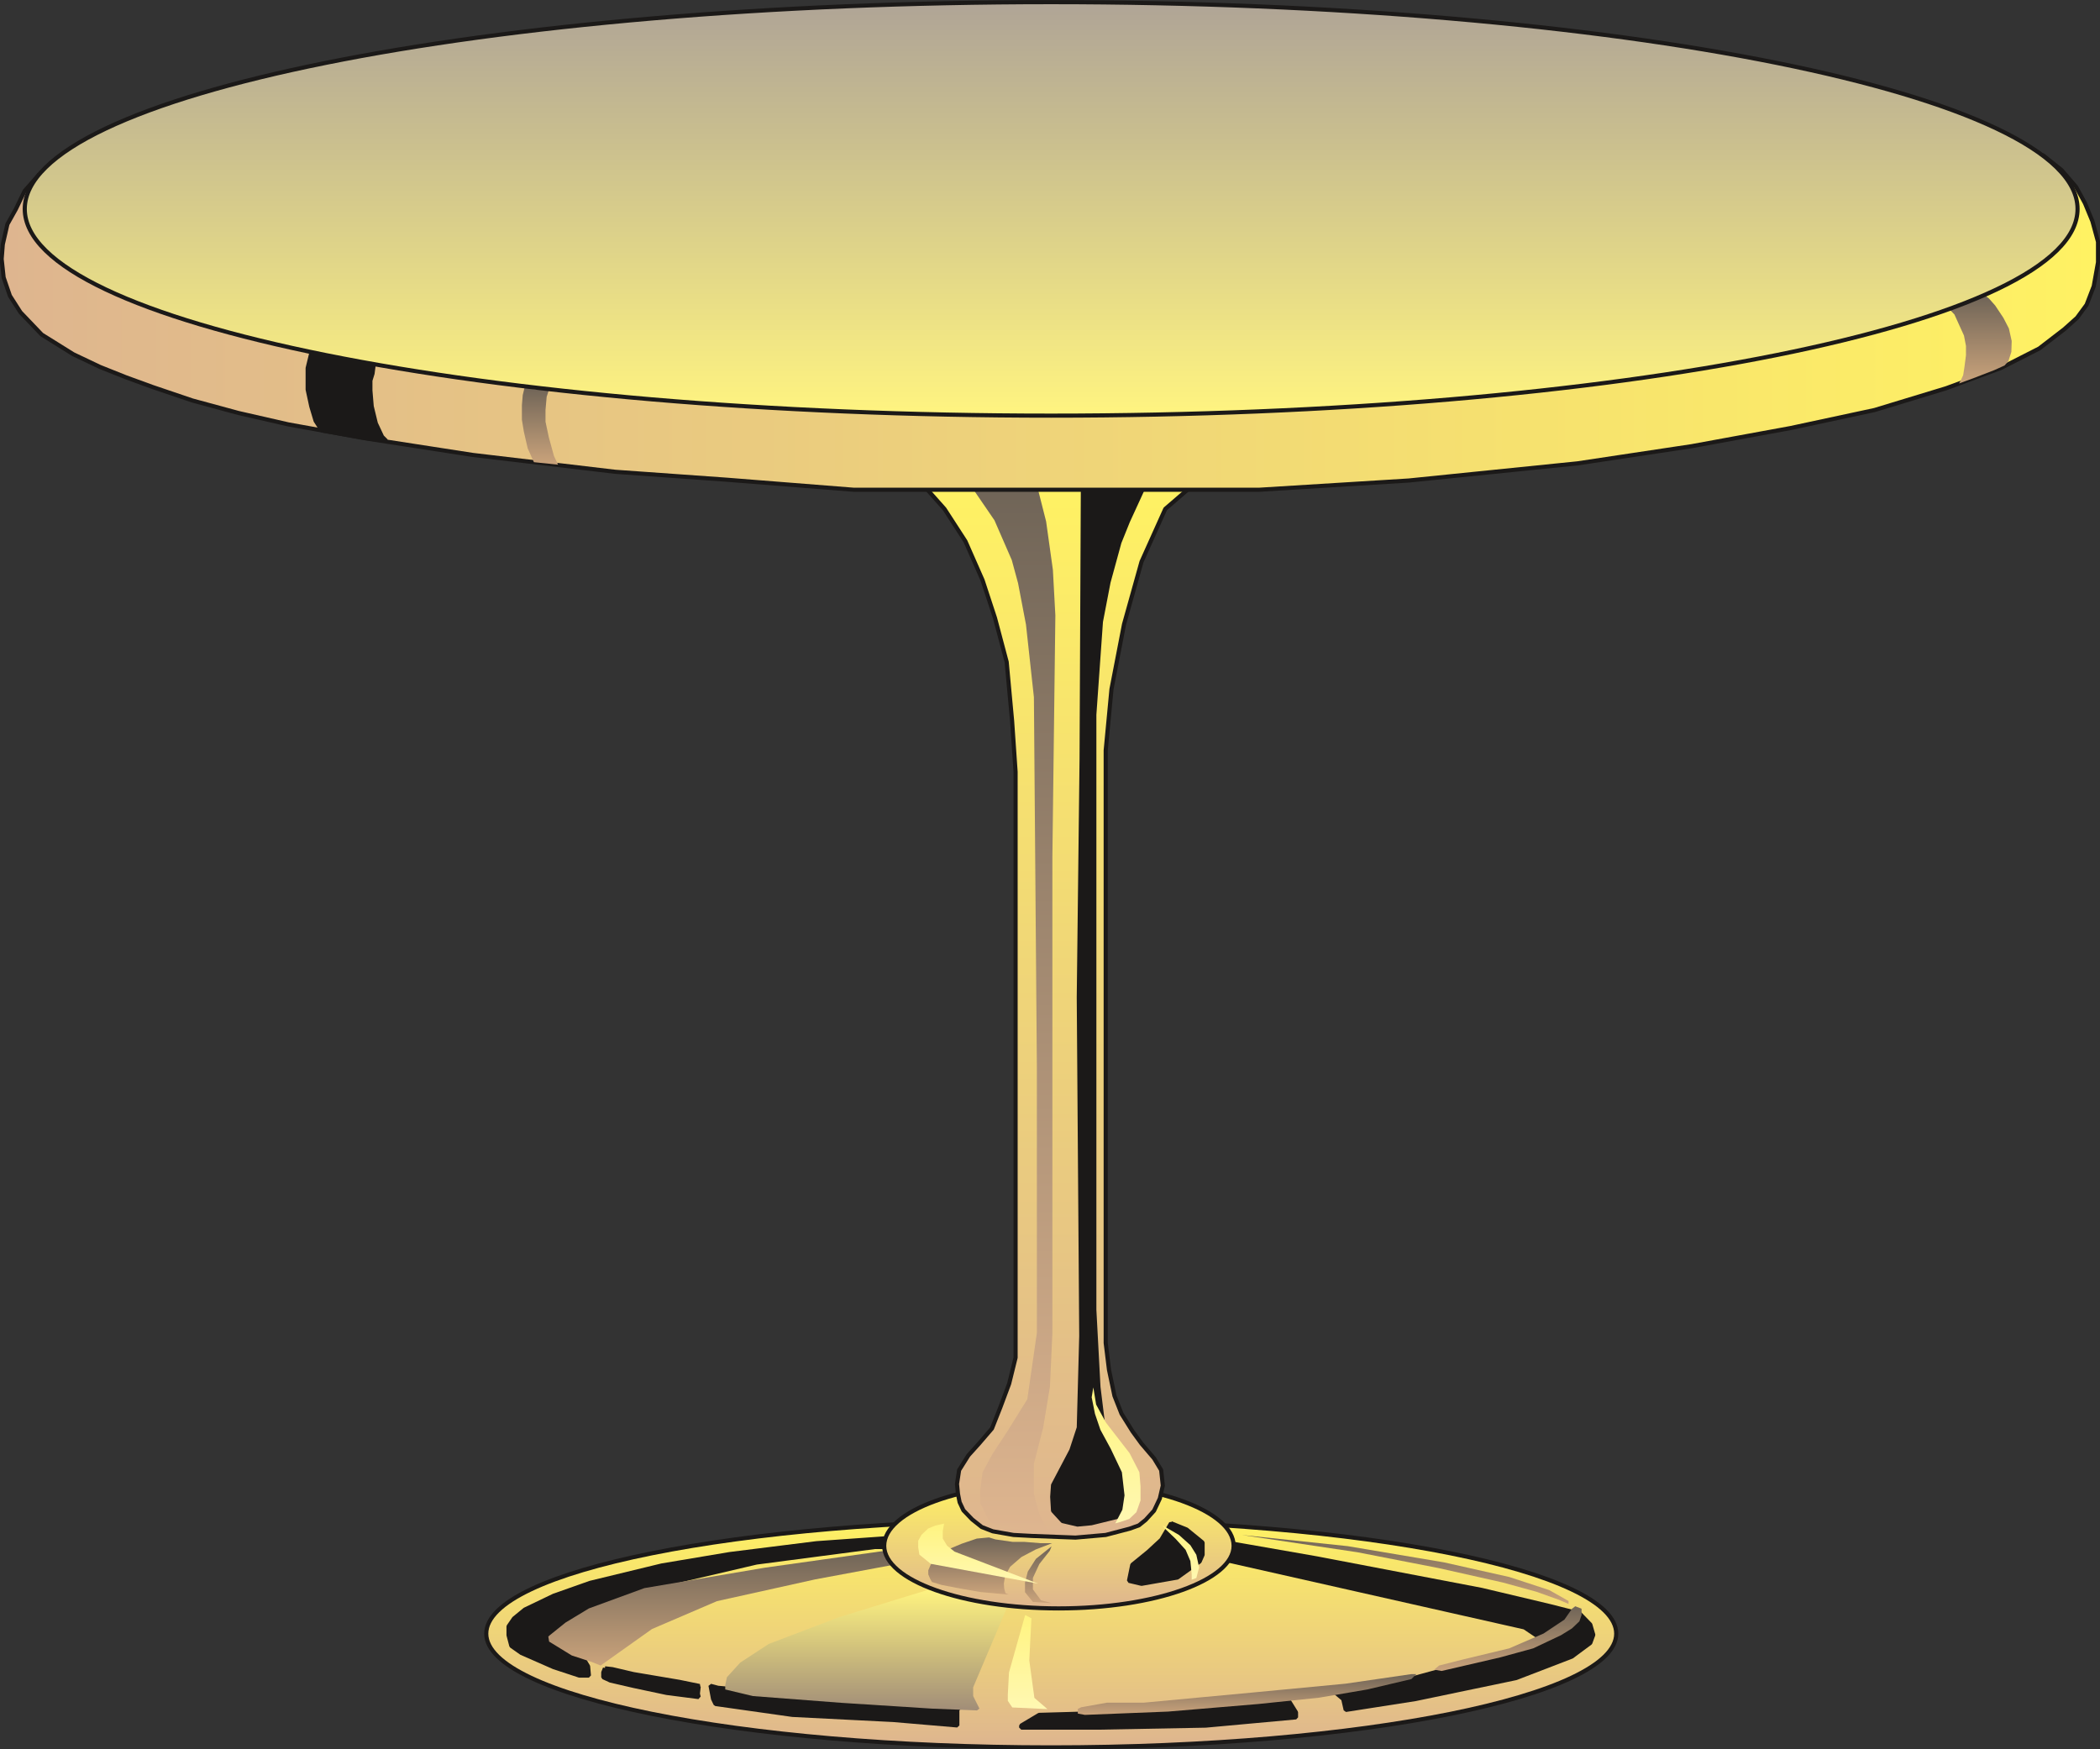 <svg xmlns="http://www.w3.org/2000/svg" version="1.2" width="480.869" height="400.517" viewBox="0 0 12723 10597" preserveAspectRatio="xMidYMid" fill-rule="evenodd" stroke-width="28.222" stroke-linejoin="round" xml:space="preserve"><rect x="0" y="0" width="12723" height="10597" fill="#333333" stroke="none"/><defs class="ClipPathGroup"><clipPath id="a" clipPathUnits="userSpaceOnUse"><path d="M0 0h12723v10597H0z"/></clipPath></defs><g class="SlideGroup"><g class="Slide" clip-path="url(#a)"><g class="Page"><g class="com.sun.star.drawing.ClosedBezierShape"><path class="BoundingBox" fill="none" d="M2933 9195h6873v1405H2933z"/><defs><linearGradient id="b" x1="6369" y1="10586" x2="6369" y2="9208" gradientUnits="userSpaceOnUse"><stop offset="0" style="stop-color:#deb58f"/><stop offset="1" style="stop-color:#fff263"/></linearGradient></defs><path style="fill:url(#b)" d="m9792 9897-4 35-14 35-22 34-30 34-38 33-46 33-116 63-144 60-172 57-418 102-508 84-581 64-643 41-689 14-688-14-642-41-581-64-506-84-419-102-171-57-145-60-115-63-46-33-38-33-30-34-22-34-14-35-4-35 4-35 14-35 22-35 30-34 38-33 46-33 115-63 145-60 171-57 419-102 506-84 581-64 642-40 688-14 689 14 643 40 581 64 508 84 418 102 172 57 144 60 116 63 46 33 38 33 30 34 22 35 14 35 4 35Z"/><path fill="none" stroke="#1B1918" stroke-width="25" stroke-linejoin="bevel" d="M9792 9897c0 377-1537 689-3425 689-1885 0-3421-312-3421-689 0-380 1536-689 3421-689 1888 0 3425 309 3425 689Z"/></g><g class="com.sun.star.drawing.PolyPolygonShape"><path class="BoundingBox" fill="none" d="M7371 9332h2296v1041H7371z"/><defs><linearGradient id="c" x1="8518" y1="10359" x2="8518" y2="9345" gradientUnits="userSpaceOnUse"><stop offset="0" style="stop-color:#1b1918"/><stop offset="1" style="stop-color:#1b1918"/></linearGradient></defs><path style="fill:url(#c)" d="m7429 9345 549 96 999 191 417 99 177 45 64 66 18 62-18 49-112 83-338 130-609 127-423 66-15-66-61-51 432-61 661-180 160-79-94-63-1852-418 45-96Z"/><path fill="none" stroke="#1B1918" stroke-width="25" stroke-linejoin="bevel" d="m7429 9345 549 96 999 191 417 99 177 45 64 66 18 62-18 49-112 83-338 130-609 127-423 66-15-66-61-51 432-61 661-180 160-79-94-63-1852-418 45-96Z"/></g><g class="com.sun.star.drawing.PolyPolygonShape"><path class="BoundingBox" fill="none" d="M6174 10279h1692v201H6174z"/><defs><linearGradient id="d" x1="7019" y1="10466" x2="7019" y2="10292" gradientUnits="userSpaceOnUse"><stop offset="0" style="stop-color:#1b1918"/><stop offset="1" style="stop-color:#1b1918"/></linearGradient></defs><path style="fill:url(#d)" d="m7801 10292 51 82v30l-547 50-640 12h-478v-12l109-65 527-15 902-65 76-17Z"/><path fill="none" stroke="#1B1918" stroke-width="25" stroke-linejoin="bevel" d="m7801 10292 51 82v30l-547 50-640 12h-478v-12l109-65 527-15 902-65 76-17Z"/></g><g class="com.sun.star.drawing.PolyPolygonShape"><path class="BoundingBox" fill="none" d="M4292 10200h1537v267H4292z"/><defs><linearGradient id="e" x1="5060" y1="10453" x2="5060" y2="10213" gradientUnits="userSpaceOnUse"><stop offset="0" style="stop-color:#1b1918"/><stop offset="1" style="stop-color:#1b1918"/></linearGradient></defs><path style="fill:url(#e)" d="m4305 10213 15 79 15 31 466 66 612 31 387 33v-95l15-18-514-30-579-52-372-33-45-12Z"/><path fill="none" stroke="#1B1918" stroke-width="25" stroke-linejoin="bevel" d="m4305 10213 15 79 15 31 466 66 612 31 387 33v-95l15-18-514-30-579-52-372-33-45-12Z"/></g><g class="com.sun.star.drawing.PolyPolygonShape"><path class="BoundingBox" fill="none" d="M4394 9627h1711v736H4394z"/><defs><linearGradient id="f" x1="5249" y1="10361" x2="5249" y2="9626" gradientUnits="userSpaceOnUse"><stop offset="0" style="stop-color:#a18d78"/><stop offset="1" style="stop-color:#fff480"/></linearGradient></defs><path style="fill:url(#f)" d="m5637 9627-553 170-426 162-173 113-81 89-10 48v26l167 40 536 41 547 35 275 11 15-11-38-76v-53l208-491-89-11-193-38-132-38-36-12-17-5Z"/></g><g class="com.sun.star.drawing.PolyPolygonShape"><path class="BoundingBox" fill="none" d="M6106 9784h241v572h-241z"/><defs><linearGradient id="g" x1="6226" y1="10354" x2="6226" y2="9784" gradientUnits="userSpaceOnUse"><stop offset="0" style="stop-color:#fff8b2"/><stop offset="1" style="stop-color:#fff480"/></linearGradient></defs><path style="fill:url(#g)" d="m6211 9784-98 348-7 134v38l27 40 213 10-79-68-31-227 13-255-38-20Z"/></g><g class="com.sun.star.drawing.PolyPolygonShape"><path class="BoundingBox" fill="none" d="M6530 10142h2052v248H6530z"/><defs><linearGradient id="h" x1="7555" y1="10388" x2="7555" y2="10141" gradientUnits="userSpaceOnUse"><stop offset="0" style="stop-color:#caa37b"/><stop offset="1" style="stop-color:#6f6457"/></linearGradient></defs><path style="fill:url(#h)" d="m6573 10389 504-20 548-46 366-38 293-50 267-63 30-30h-30l-399 58-557 53-664 62h-224l-157 28-20 10v28l43 8Z"/></g><g class="com.sun.star.drawing.PolyPolygonShape"><path class="BoundingBox" fill="none" d="M8689 9730h894v394h-894z"/><defs><linearGradient id="i" x1="9135" y1="10123" x2="9135" y2="9731" gradientUnits="userSpaceOnUse"><stop offset="0" style="stop-color:#caa37b"/><stop offset="1" style="stop-color:#6f6457"/></linearGradient></defs><path style="fill:url(#i)" d="m8734 10123 354-82 201-55 169-80 66-41 45-43 13-38v-38l-38-15-20 15-46 66-126 84-208 90-275 66-150 38-30 25 45 8Z"/></g><g class="com.sun.star.drawing.PolyPolygonShape"><path class="BoundingBox" fill="none" d="M3068 9306h2383v859H3068z"/><defs><linearGradient id="j" x1="4259" y1="10151" x2="4259" y2="9319" gradientUnits="userSpaceOnUse"><stop offset="0" style="stop-color:#1b1918"/><stop offset="1" style="stop-color:#1b1918"/></linearGradient></defs><path style="fill:url(#j)" d="m5369 9319-422 30-527 66-411 69-433 105-221 78-175 84-66 54-33 48v53l17 65 61 43 196 86 155 51h58l-5-56-56-94v-148l61-84 403-160 612-143 717-94h137l-68-53Z"/><path fill="none" stroke="#1B1918" stroke-width="25" stroke-linejoin="bevel" d="m5369 9319-422 30-527 66-411 69-433 105-221 78-175 84-66 54-33 48v53l17 65 61 43 196 86 155 51h58l-5-56-56-94v-148l61-84 403-160 612-143 717-94h137l-68-53Z"/></g><g class="com.sun.star.drawing.PolyPolygonShape"><path class="BoundingBox" fill="none" d="M3321 9388h2264v704H3321z"/><defs><linearGradient id="k" x1="4453" y1="10090" x2="4453" y2="9388" gradientUnits="userSpaceOnUse"><stop offset="0" style="stop-color:#caa37b"/><stop offset="1" style="stop-color:#6f6457"/></linearGradient></defs><path style="fill:url(#k)" d="m5411 9388-775 109-732 124-336 123-142 86-92 74-12 10 5 31 137 84 122 40 53 21 311-221 394-169 596-132 644-120-173-60Z"/></g><g class="com.sun.star.drawing.PolyPolygonShape"><path class="BoundingBox" fill="none" d="M3642 10094h610v201h-610z"/><defs><linearGradient id="l" x1="3946" y1="10281" x2="3946" y2="10107" gradientUnits="userSpaceOnUse"><stop offset="0" style="stop-color:#1b1918"/><stop offset="1" style="stop-color:#1b1918"/></linearGradient></defs><path style="fill:url(#l)" d="m3665 10107-10 25v29l43 20 143 33 198 42 194 25-5-20 5-44 5-3-122-25-278-47-128-30-45-5Z"/><path fill="none" stroke="#1B1918" stroke-width="25" stroke-linejoin="bevel" d="m3665 10107-10 25v29l43 20 143 33 198 42 194 25-5-20 5-44 5-3-122-25-278-47-128-30-45-5Z"/></g><g class="com.sun.star.drawing.ClosedBezierShape"><path class="BoundingBox" fill="none" d="M5344 8968h2144v790H5344z"/><defs><linearGradient id="m" x1="6415" y1="9743" x2="6415" y2="8980" gradientUnits="userSpaceOnUse"><stop offset="0" style="stop-color:#deb58f"/><stop offset="1" style="stop-color:#fff263"/></linearGradient></defs><path style="fill:url(#m)" d="m7474 9365-1 19-4 20-7 18-10 19-12 18-14 18-36 35-44 33-54 31-61 30-68 27-76 24-81 22-180 35-199 22-213 8-213-8-198-22-180-35-81-22-75-24-68-27-61-30-53-31-45-33-35-35-15-18-11-18-10-19-7-18-4-20-1-19 1-20 4-19 7-19 10-19 11-19 15-18 35-35 45-34 53-32 61-29 68-27 75-25 81-22 180-36 198-22 213-8 213 8 199 22 180 36 81 22 76 25 68 27 61 29 54 32 44 34 36 35 14 18 12 19 10 19 7 19 4 19 1 20Z"/><path fill="none" stroke="#1B1918" stroke-width="25" stroke-linejoin="bevel" d="M7474 9365c0 208-477 379-1060 379s-1057-171-1057-379c0-212 474-384 1057-384s1060 172 1060 384Z"/></g><g class="com.sun.star.drawing.PolyPolygonShape"><path class="BoundingBox" fill="none" d="M5565 2908h1697v6421H5565z"/><defs><linearGradient id="n" x1="6413" y1="9315" x2="6413" y2="2921" gradientUnits="userSpaceOnUse"><stop offset="0" style="stop-color:#deb58f"/><stop offset="1" style="stop-color:#fff263"/></linearGradient></defs><path style="fill:url(#n)" d="m5578 2921 144 162 127 196 104 236 75 228 71 267 33 358 21 308v3549l-39 158-53 142-51 129-79 92-64 71-56 89-13 84 6 61 10 50 23 49 53 55 58 46 67 26 125 22 112 6 264 10 183-16 145-38 56-20 41-33 51-56 35-74 18-78-10-94-43-71-76-89-54-74-67-107-43-109-33-157-20-163V4546l35-371 76-393 106-379 144-320 188-162H5578Z"/><path fill="none" stroke="#1B1918" stroke-width="25" stroke-linejoin="bevel" d="m5578 2921 144 162 127 196 104 236 75 228 71 267 33 358 21 308v3549l-39 158-53 142-51 129-79 92-64 71-56 89-13 84 6 61 10 50 23 49 53 55 58 46 67 26 125 22 112 6 264 10 183-16 145-38 56-20 41-33 51-56 35-74 18-78-10-94-43-71-76-89-54-74-67-107-43-109-33-157-20-163V4546l35-371 76-393 106-379 144-320 188-162H5578Z"/></g><g class="com.sun.star.drawing.PolyPolygonShape"><path class="BoundingBox" fill="none" d="M6362 2885h605v6365h-605z"/><defs><linearGradient id="o" x1="6664" y1="9236" x2="6664" y2="2898" gradientUnits="userSpaceOnUse"><stop offset="0" style="stop-color:#1b1918"/><stop offset="1" style="stop-color:#1b1918"/></linearGradient></defs><path style="fill:url(#o)" d="m6834 3157-52 129-66 241-46 239-40 564v3605l25 468 30 244 115 218 34 63 7 49v114l-74 99-155 38-84 8-90-21-58-63-5-84 5-71 111-211 45-137 15-556-15-2051 17-1445 8-1692 392-7-119 259Z"/><path fill="none" stroke="#1B1918" stroke-width="25" stroke-linejoin="bevel" d="m6834 3157-52 129-66 241-46 239-40 564v3605l25 468 30 244 115 218 34 63 7 49v114l-74 99-155 38-84 8-90-21-58-63-5-84 5-71 111-211 45-137 15-556-15-2051 17-1445 8-1692 392-7-119 259Z"/></g><g class="com.sun.star.drawing.PolyPolygonShape"><path class="BoundingBox" fill="none" d="M6827 9215h473v394h-473z"/><defs><linearGradient id="p" x1="7063" y1="9594" x2="7063" y2="9227" gradientUnits="userSpaceOnUse"><stop offset="0" style="stop-color:#1b1918"/><stop offset="1" style="stop-color:#1b1918"/></linearGradient></defs><path style="fill:url(#p)" d="m7095 9228 94 38 97 79v74l-18 41-135 97-217 38-76-18 20-97 97-79 79-73 59-100Z"/><path fill="none" stroke="#1B1918" stroke-width="25" stroke-linejoin="bevel" d="m7095 9228 94 38 97 79v74l-18 41-135 97-217 38-76-18 20-97 97-79 79-73 59-100Z"/></g><g class="com.sun.star.drawing.PolyPolygonShape"><path class="BoundingBox" fill="none" d="M5860 2911h535v6358h-535z"/><defs><linearGradient id="q" x1="6127" y1="9267" x2="6127" y2="2911" gradientUnits="userSpaceOnUse"><stop offset="0" style="stop-color:#deb58f"/><stop offset="1" style="stop-color:#6f6457"/></linearGradient></defs><path style="fill:url(#q)" d="m5860 2911 165 241 105 241 38 140 48 251 48 440 18 2241v1610l-58 402-118 190-92 140-61 112-15 111v74l49 99 27 28 131 23 119 13h82l-49-94-33-122v-183l56-219 41-246 15-328V5186l18-1458-15-276-41-293-63-248h-415Z"/></g><g class="com.sun.star.drawing.PolyPolygonShape"><path class="BoundingBox" fill="none" d="M5624 9313h751v348h-751z"/><defs><linearGradient id="r" x1="5999" y1="9660" x2="5999" y2="9314" gradientUnits="userSpaceOnUse"><stop offset="0" style="stop-color:#caa37b"/><stop offset="1" style="stop-color:#6f6457"/></linearGradient></defs><path style="fill:url(#r)" d="m5992 9314-74 7-91 31-84 35-64 43-38 44-17 39v25l12 28 10 18 59 18 114 22 122 21 110 10 61 5-20-8-8-28-2-30 7-46 31-56 68-59 87-46 99-38h-69l-99-8h-71l-104-15-23-7-16-5Z"/></g><g class="com.sun.star.drawing.PolyPolygonShape"><path class="BoundingBox" fill="none" d="M6210 9368h162v345h-162z"/><defs><linearGradient id="s" x1="6290" y1="9712" x2="6290" y2="9368" gradientUnits="userSpaceOnUse"><stop offset="0" style="stop-color:#caa37b"/><stop offset="1" style="stop-color:#6f6457"/></linearGradient></defs><path style="fill:url(#s)" d="m6371 9368-95 76-49 77-17 66v59l48 59 113 7-64-17-49-66v-70l39-84 63-80 11-27Z"/></g><g class="com.sun.star.drawing.PolyPolygonShape"><path class="BoundingBox" fill="none" d="M7042 9241h224v330h-224z"/><defs><linearGradient id="t" x1="7154" y1="9569" x2="7154" y2="9240" gradientUnits="userSpaceOnUse"><stop offset="0" style="stop-color:#fff8b2"/><stop offset="1" style="stop-color:#fff480"/></linearGradient></defs><path style="fill:url(#t)" d="m7043 9241 100 58 69 62 36 58 17 77-17 64-28 10v-33l-8-80-29-68-61-67-64-61-15-20Z"/></g><g class="com.sun.star.drawing.PolyPolygonShape"><path class="BoundingBox" fill="none" d="M6614 8405h298v825h-298z"/><defs><linearGradient id="u" x1="6762" y1="9229" x2="6762" y2="8405" gradientUnits="userSpaceOnUse"><stop offset="0" style="stop-color:#fff8b2"/><stop offset="1" style="stop-color:#fff480"/></linearGradient></defs><path style="fill:url(#u)" d="m6624 8405 17 104 60 110 143 185 59 115 7 86v85l-25 71-43 41-60 20-25 7 43-83 13-87-16-140-68-143-62-114-33-97-20-100 10-60Z"/></g><g class="com.sun.star.drawing.PolyPolygonShape"><path class="BoundingBox" fill="none" d="M7523 9299h1981v419H7523z"/><defs><linearGradient id="v" x1="8513" y1="9717" x2="8513" y2="9299" gradientUnits="userSpaceOnUse"><stop offset="0" style="stop-color:#caa37b"/><stop offset="1" style="stop-color:#6f6457"/></linearGradient></defs><path style="fill:url(#v)" d="m9503 9699-117-66-241-79-397-89-582-98-643-68 702 105 492 96 387 87 204 56 137 49 58 25v-18Z"/></g><g class="com.sun.star.drawing.PolyPolygonShape"><path class="BoundingBox" fill="none" d="M-3 741h12728v2240H-3z"/><defs><linearGradient id="w" x1="12710" y1="1860" x2="9" y2="1860" gradientUnits="userSpaceOnUse"><stop offset="0" style="stop-color:#fff263"/><stop offset="1" style="stop-color:#deb58f"/></linearGradient></defs><path style="fill:url(#w)" d="m238 1056-89 101-53 110-51 91-28 122-7 89 12 112 38 111 64 100 129 135 191 119 162 77 158 63 162 59 239 81 280 76 302 69 305 55 152 28 660 102 862 102 675 48 772 61h2455l907-56 1023-104 691-104 600-110 508-109 434-132 330-122 234-119 152-117 77-69 58-79 43-112 26-145v-124l-34-125-45-109-54-99-88-102-112-89-1270-187-5117 429-5753-127Z"/><path fill="none" stroke="#1B1918" stroke-width="25" stroke-linejoin="bevel" d="m238 1056-89 101-53 110-51 91-28 122-7 89 12 112 38 111 64 100 129 135 191 119 162 77 158 63 162 59 239 81 280 76 302 69 305 55 152 28 660 102 862 102 675 48 772 61h2455l907-56 1023-104 691-104 600-110 508-109 434-132 330-122 234-119 152-117 77-69 58-79 43-112 26-145v-124l-34-125-45-109-54-99-88-102-112-89-1270-187-5117 429-5753-127Z"/></g><g class="com.sun.star.drawing.PolyPolygonShape"><path class="BoundingBox" fill="none" d="M1851 2126h503v559h-503z"/><defs><linearGradient id="x" x1="2102" y1="2671" x2="2102" y2="2139" gradientUnits="userSpaceOnUse"><stop offset="0" style="stop-color:#1b1918"/><stop offset="1" style="stop-color:#1b1918"/></linearGradient></defs><path style="fill:url(#x)" d="m1886 2139-22 91v130l22 102 26 87 38 59 276 48 114 15-25-25-38-81-25-103-8-96v-61l13-42 7-53-143-23-189-38-46-10Z"/><path fill="none" stroke="#1B1918" stroke-width="25" stroke-linejoin="bevel" d="m1886 2139-22 91v130l22 102 26 87 38 59 276 48 114 15-25-25-38-81-25-103-8-96v-61l13-42 7-53-143-23-189-38-46-10Z"/></g><g class="com.sun.star.drawing.PolyPolygonShape"><path class="BoundingBox" fill="none" d="M3162 2344h220v472h-220z"/><defs><linearGradient id="y" x1="3271" y1="2814" x2="3271" y2="2343" gradientUnits="userSpaceOnUse"><stop offset="0" style="stop-color:#caa37b"/><stop offset="1" style="stop-color:#6f6457"/></linearGradient></defs><path style="fill:url(#y)" d="m3179 2344-12 50-5 61v88l12 73 23 100 25 56 13 28 146 15-25-53-31-113-20-94v-71l7-80 13-40-85-5-35-8-26-7Z"/></g><g class="com.sun.star.drawing.PolyPolygonShape"><path class="BoundingBox" fill="none" d="M11810 1790h379v534h-379z"/><defs><linearGradient id="z" x1="11999" y1="2323" x2="11999" y2="1791" gradientUnits="userSpaceOnUse"><stop offset="0" style="stop-color:#caa37b"/><stop offset="1" style="stop-color:#6f6457"/></linearGradient></defs><path style="fill:url(#z)" d="m11811 1874 30 31 28 62 30 66 12 63v56l-9 70-8 51-15 33-10 17 90-33 124-48 62-28 23-26 18-56 2-66-17-76-33-64-50-75-38-43-23-17-43 15-68 25-93 38-12 5Z"/></g><g class="com.sun.star.drawing.ClosedBezierShape"><path class="BoundingBox" fill="none" d="M137 0h12464v2532H137z"/><defs><linearGradient id="A" x1="6368" y1="2517" x2="6368" y2="12" gradientUnits="userSpaceOnUse"><stop offset="0" style="stop-color:#fff480"/><stop offset="1" style="stop-color:#afa496"/></linearGradient></defs><path style="fill:url(#A)" d="m12587 1266-8 64-24 64-40 63-55 61-69 61-84 59-210 115-262 110-312 103-760 185-921 153-1056 116-1167 73-1251 25-1251-25-1165-73-1057-116-920-153-761-185-312-103-262-110-210-115-84-59-69-61-55-61-40-63-24-64-8-64 8-64 24-64 40-62 55-62 69-60 84-60 210-115 262-109 312-104 761-185 920-153 1057-116 1165-73 1251-26 1251 26 1167 73 1056 116 921 153 760 185 312 104 262 109 210 115 84 60 69 60 55 62 40 62 24 64 8 64Z"/><path fill="none" stroke="#1B1918" stroke-width="25" stroke-linejoin="bevel" d="M12587 1266c0 691-2791 1252-6219 1252-3425 0-6218-561-6218-1252C150 576 2943 13 6368 13c3428 0 6219 563 6219 1253Z"/></g><g class="com.sun.star.drawing.PolyPolygonShape"><path class="BoundingBox" fill="none" d="M5563 9230h728v365h-728z"/><defs><linearGradient id="B" x1="5926" y1="9594" x2="5926" y2="9230" gradientUnits="userSpaceOnUse"><stop offset="0" style="stop-color:#fff8b2"/><stop offset="1" style="stop-color:#fff480"/></linearGradient></defs><path style="fill:url(#B)" d="m5720 9230-53 12-44 18-40 38-20 36v40l7 44 69 56 651 120-507-194-45-36-26-43v-46l8-45Z"/></g></g></g></g></svg>
